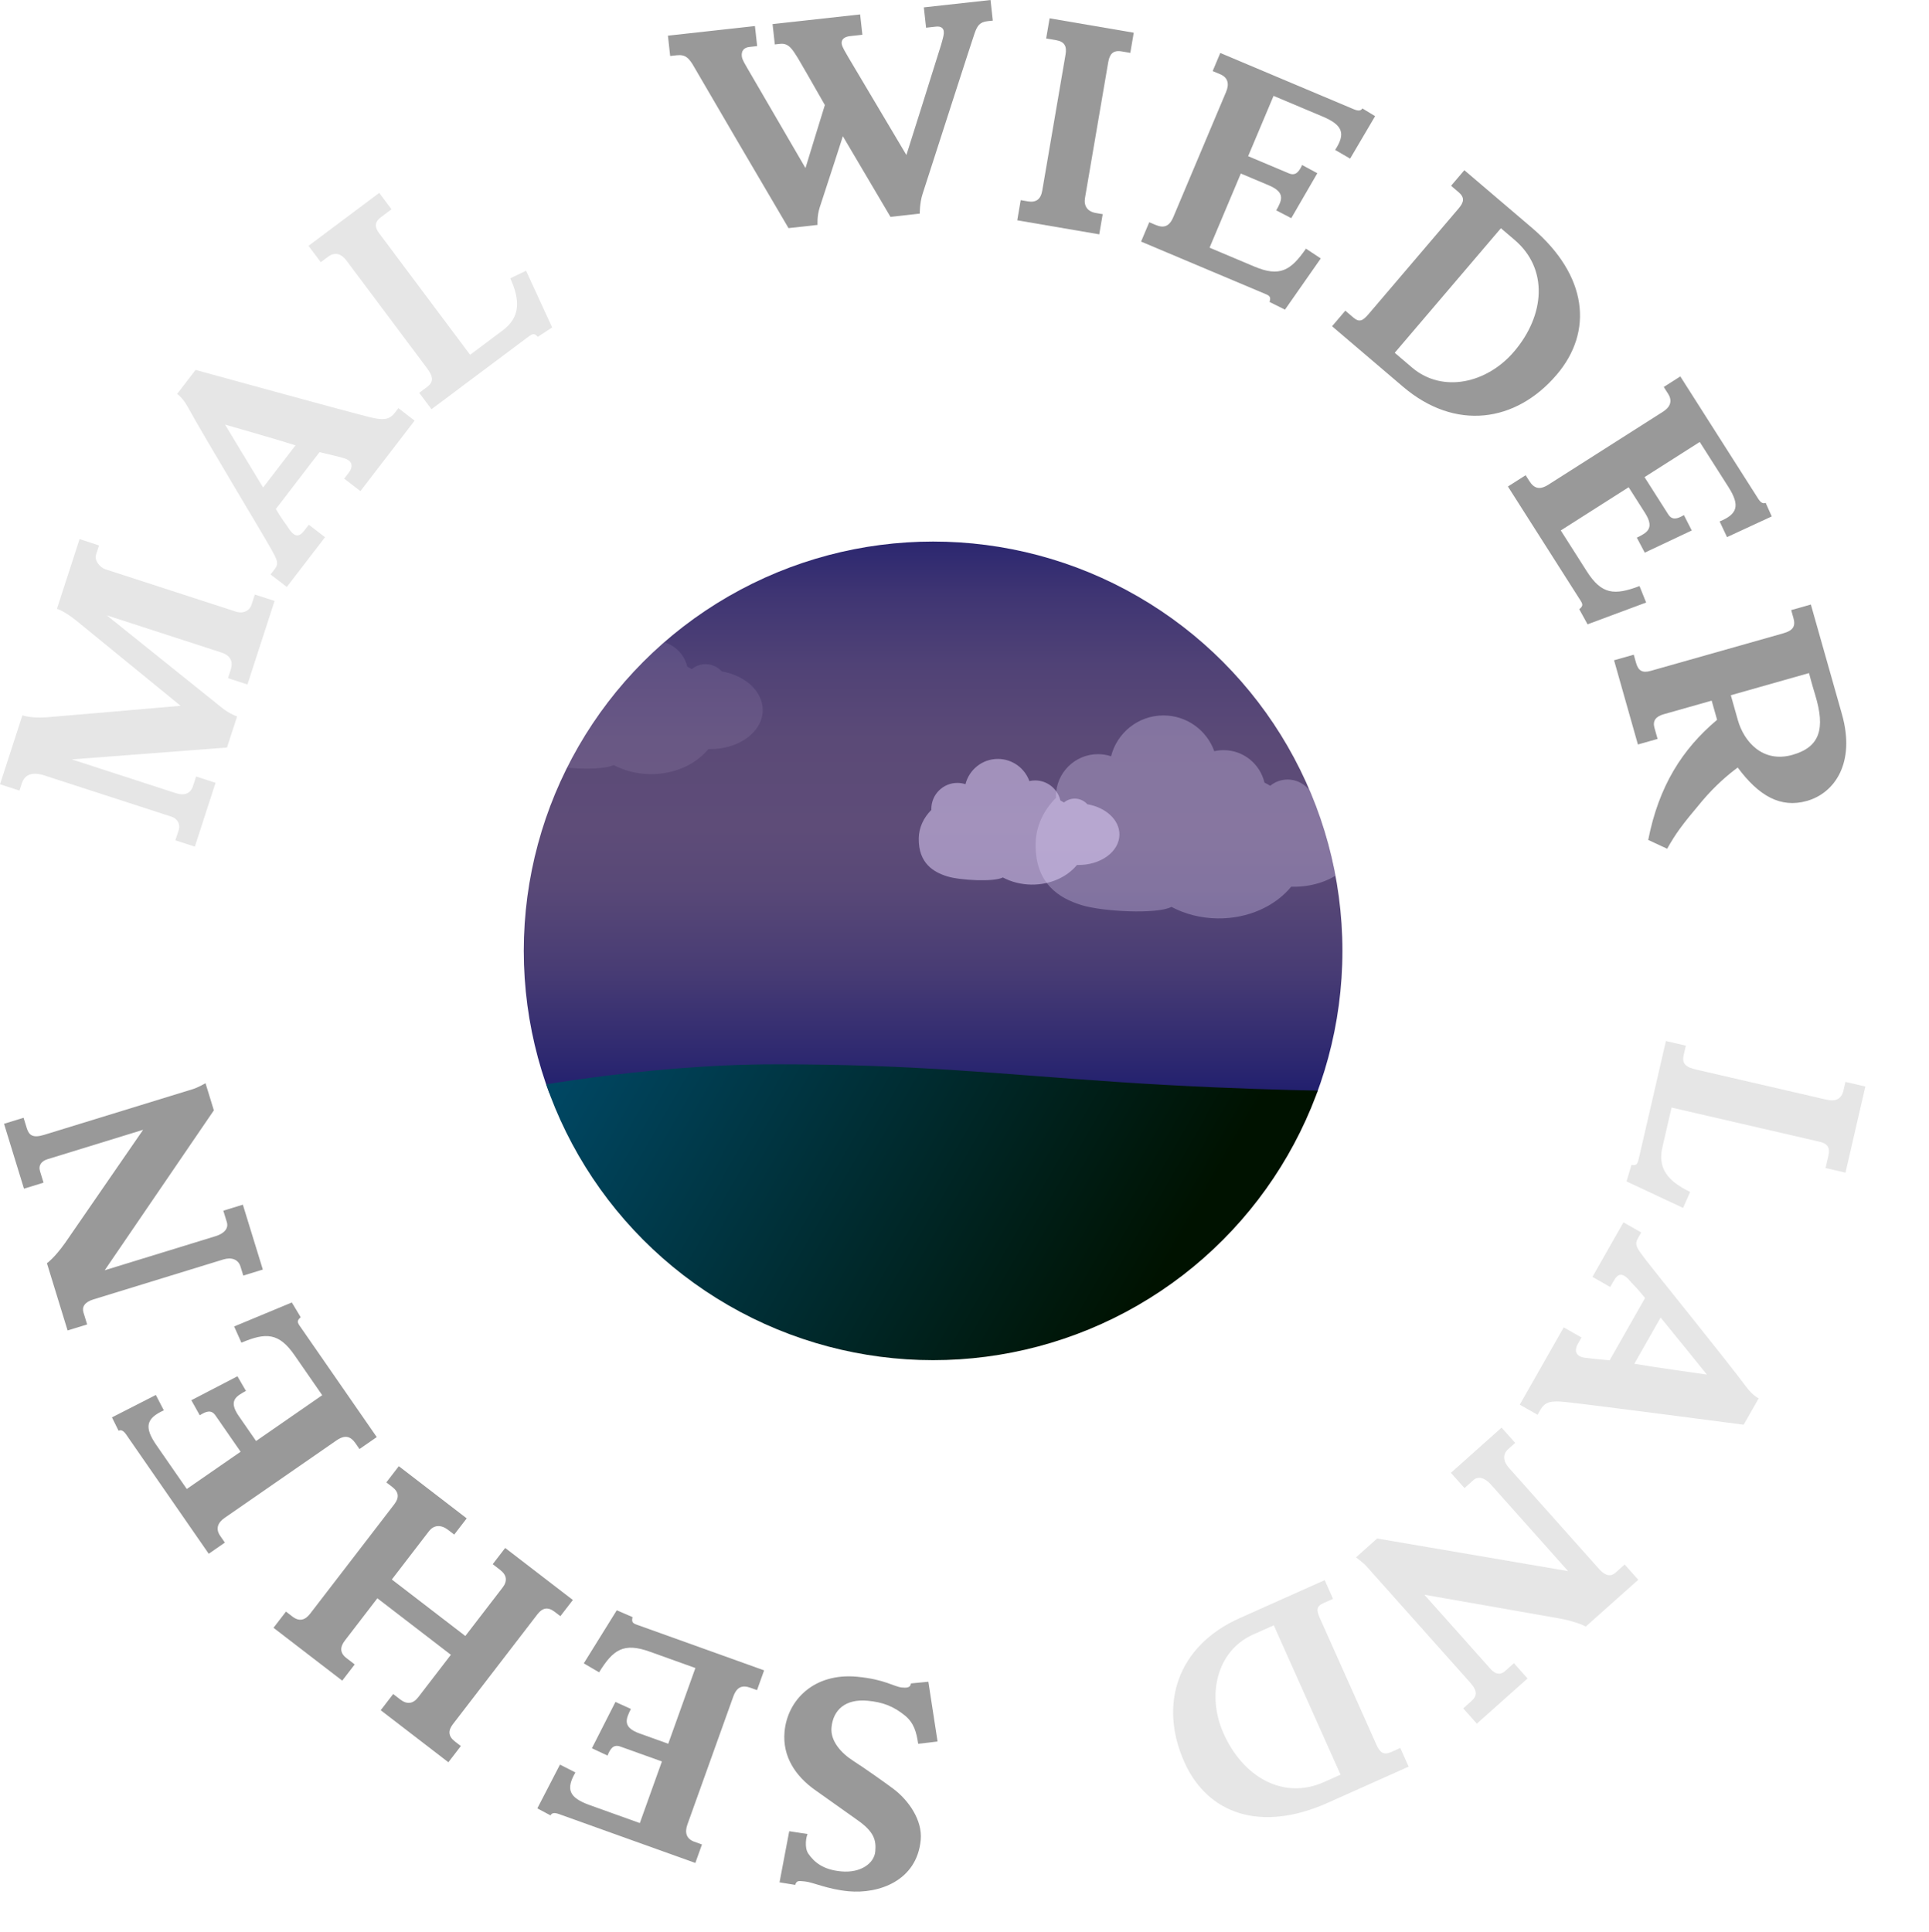 <?xml version="1.0" encoding="utf-8"?>
<!-- Generator: Adobe Illustrator 16.0.4, SVG Export Plug-In . SVG Version: 6.00 Build 0)  -->
<!DOCTYPE svg PUBLIC "-//W3C//DTD SVG 1.1//EN" "http://www.w3.org/Graphics/SVG/1.1/DTD/svg11.dtd">
<svg version="1.1" id="Ebene_1" xmlns="http://www.w3.org/2000/svg" xmlns:xlink="http://www.w3.org/1999/xlink" x="0px" y="0px"
	 width="247.548px" height="247.901px" viewBox="-29.374 -29.737 247.548 247.901"
	 enable-background="new -29.374 -29.737 247.548 247.901" xml:space="preserve">
<g>
	<g>
		<defs>
			<circle id="SVGID_1_" cx="90.37" cy="92.292" r="52.529"/>
		</defs>
		<clipPath id="SVGID_2_">
			<use xlink:href="#SVGID_1_"  overflow="visible"/>
		</clipPath>
		<linearGradient id="SVGID_3_" gradientUnits="userSpaceOnUse" x1="90.141" y1="110.51" x2="90.141" y2="36.512">
			<stop  offset="0" style="stop-color:#211F6E"/>
			<stop  offset="0.058" style="stop-color:#2D2870"/>
			<stop  offset="0.214" style="stop-color:#483C74"/>
			<stop  offset="0.353" style="stop-color:#584877"/>
			<stop  offset="0.459" style="stop-color:#5E4C78"/>
			<stop  offset="0.612" style="stop-color:#5B4A77"/>
			<stop  offset="0.742" style="stop-color:#504276"/>
			<stop  offset="0.864" style="stop-color:#3F3573"/>
			<stop  offset="0.98" style="stop-color:#26236F"/>
			<stop  offset="1" style="stop-color:#211F6E"/>
		</linearGradient>
		<rect x="35.474" y="36.512" clip-path="url(#SVGID_2_)" fill="url(#SVGID_3_)" width="109.335" height="73.999"/>
		<path opacity="0.3" clip-path="url(#SVGID_2_)" fill="#E8D9FF" d="M138.479,71.471c-0.645-0.715-1.574-1.166-2.609-1.166
			c-0.85,0-1.631,0.301-2.236,0.804c-0.241-0.147-0.486-0.286-0.741-0.416c-0.562-2.384-2.696-4.159-5.25-4.159
			c-0.407,0-0.805,0.051-1.187,0.135c-0.964-2.674-3.518-4.59-6.525-4.59c-3.244,0-5.96,2.23-6.722,5.239
			c-0.526-0.173-1.089-0.269-1.675-0.269c-2.982,0-5.398,2.416-5.398,5.396c0,0.068,0.007,0.135,0.01,0.201
			c-1.605,1.6-2.587,3.656-2.62,5.91c-0.071,5.202,3.126,7,5.865,7.858c2.743,0.855,9.763,1.199,11.563,0.234
			c1.713,0.91,3.733,1.451,5.91,1.48c3.924,0.053,7.402-1.566,9.465-4.07c0.062,0.002,0.121,0.004,0.184,0.006
			c4.707,0.062,8.566-2.741,8.617-6.264C145.171,74.736,142.321,72.137,138.479,71.471z"/>
		<path opacity="0.1" clip-path="url(#SVGID_2_)" fill="#E8D9FF" d="M63.239,56.426c-0.508-0.566-1.244-0.926-2.066-0.926
			c-0.672,0-1.289,0.24-1.77,0.637c-0.189-0.115-0.385-0.227-0.586-0.33c-0.445-1.885-2.135-3.291-4.156-3.291
			c-0.323,0-0.639,0.039-0.941,0.107c-0.763-2.117-2.783-3.635-5.165-3.635c-2.567,0-4.718,1.766-5.319,4.148
			c-0.418-0.137-0.863-0.213-1.327-0.213c-2.36,0-4.274,1.912-4.274,4.273c0,0.053,0.008,0.105,0.008,0.158
			c-1.271,1.268-2.047,2.895-2.072,4.678c-0.06,4.119,2.472,5.543,4.643,6.221c2.172,0.68,7.727,0.951,9.155,0.188
			c1.353,0.72,2.954,1.147,4.676,1.171c3.108,0.041,5.862-1.24,7.495-3.223c0.049,0,0.096,0.004,0.145,0.004
			c3.729,0.051,6.783-2.17,6.82-4.959C68.538,59.01,66.28,56.953,63.239,56.426z"/>
		<path opacity="0.5" clip-path="url(#SVGID_2_)" fill="#E8D9FF" d="M110.165,73.475c-0.398-0.441-0.974-0.721-1.615-0.721
			c-0.527,0-1.009,0.187-1.385,0.496c-0.148-0.09-0.301-0.176-0.46-0.258c-0.346-1.475-1.667-2.572-3.248-2.572
			c-0.253,0-0.498,0.029-0.735,0.082c-0.597-1.654-2.176-2.84-4.037-2.842c-2.011,0-3.692,1.381-4.162,3.244
			c-0.326-0.107-0.674-0.166-1.037-0.166c-1.847,0-3.343,1.496-3.343,3.342c0,0.041,0.005,0.082,0.007,0.123
			c-0.994,0.99-1.602,2.264-1.621,3.658c-0.045,3.221,1.934,4.334,3.63,4.866c1.697,0.529,6.044,0.742,7.159,0.145
			c1.058,0.564,2.311,0.898,3.657,0.918c2.429,0.031,4.583-0.971,5.86-2.522c0.037,0.002,0.073,0.004,0.114,0.004
			c2.913,0.039,5.302-1.697,5.334-3.877C114.309,75.496,112.543,73.889,110.165,73.475z"/>
		<linearGradient id="SVGID_4_" gradientUnits="userSpaceOnUse" x1="38.193" y1="106.172" x2="142.772" y2="166.551">
			<stop  offset="0" style="stop-color:#004A69"/>
			<stop  offset="0.699" style="stop-color:#001200"/>
		</linearGradient>
		<path clip-path="url(#SVGID_2_)" fill="url(#SVGID_4_)" d="M145.151,162.432H35.815v-52.14c0,0,16.942-3.443,34.442-3.443
			c17.914,0,28.163,1.225,43.951,2.283c17.26,1.158,30.942,1.16,30.942,1.16V162.432z"/>
	</g>
</g>
<g>
	<path fill="#E6E6E6" d="M2.382,58.107l-2.497-0.811c0.107-0.333,0.216-0.666,0.346-1.065c0.324-0.999,0.04-1.826-1.191-2.227
		c-2.197-0.713-9.688-3.144-14.716-4.774c0,0,9.023,7.233,14.772,11.858c1.081,0.866,1.957,1.113,1.957,1.113l-1.296,3.996
		l-19.924,1.521c0,0,12.318,3.997,13.417,4.354c0.933,0.303,1.806,0.107,2.13-0.892c0.107-0.333,0.302-0.932,0.41-1.265l2.497,0.81
		l-2.657,8.19l-2.497-0.81c0.118-0.366,0.291-0.899,0.432-1.332c0.227-0.699-0.155-1.449-0.921-1.697
		c-1.831-0.594-10.888-3.532-16.314-5.294c-1.498-0.485-2.515-0.189-2.914,1.042c-0.119,0.366-0.227,0.699-0.292,0.899l-2.497-0.811
		l2.874-8.856c0,0,0.866,0.392,3.079,0.263c0.675-0.038,17.224-1.477,17.224-1.477s-12.045-9.833-13.237-10.809
		c-1.805-1.469-2.637-1.628-2.637-1.628l2.906-8.957l2.497,0.811c-0.151,0.466-0.237,0.732-0.378,1.165
		c-0.259,0.8,0.522,1.679,1.188,1.895c3.296,1.069,15.282,4.959,16.78,5.445c0.899,0.291,1.727-0.103,1.985-0.901
		c0.162-0.5,0.26-0.8,0.422-1.299l2.53,0.821L2.382,58.107z"/>
	<path fill="#E6E6E6" d="M16.881,33.292l-2.082-1.6c0.235-0.305,0.32-0.416,0.555-0.722c0.726-0.943,0.405-1.676-0.754-1.948
		c-0.363-0.103-1.242-0.337-2.967-0.735l-5.61,7.3c0.831,1.39,1.307,1.977,1.431,2.16c0.921,1.502,1.501,1.551,2.27,0.552
		c0.128-0.167,0.319-0.417,0.533-0.694l2.081,1.6l-4.906,6.384l-2.081-1.6c0.234-0.306,0.277-0.36,0.512-0.666
		c0.576-0.749,0.377-1.123-0.473-2.659C3.989,38.175-2.92,26.772-5.278,22.488c-0.658-1.212-1.367-1.669-1.367-1.669l2.368-3.081
		c0,0,19.682,5.413,22.285,6.046c1.78,0.441,2.572,0.388,3.319-0.584c0.234-0.306,0.191-0.25,0.426-0.555l2.082,1.6L16.881,33.292z
		 M-0.488,24.756c0,0,3.99,6.643,4.877,8.074c0,0,4.181-5.439,4.159-5.412C6.644,26.793-0.488,24.756-0.488,24.756z"/>
	<path fill="#E6E6E6" d="M41.483,12.285l-1.849,1.209c-0.489-0.596-0.748-0.357-1.477,0.188C36.842,14.667,26,22.78,26,22.78
		l-1.573-2.101c0.309-0.23,0.701-0.524,1.009-0.755c0.896-0.671,0.771-1.364-0.025-2.429c-0.859-1.148-9.225-12.326-10.315-13.783
		c-0.671-0.896-1.482-1.163-2.379-0.492c-0.308,0.23-0.616,0.461-0.924,0.691L10.22,1.811l9.076-6.793l1.573,2.101
		c-0.309,0.231-1.009,0.755-1.317,0.985c-0.868,0.65-0.883,1.273-0.254,2.113c0.503,0.673,11.657,15.577,11.657,15.577
		s3.333-2.495,4.174-3.124c2.213-1.656,2.313-3.742,0.986-6.683l2.017-0.984L41.483,12.285z"/>
	<path fill="#999999" d="M97.372-27.02c-1.044,0.115-1.342,0.606-1.69,1.596s-4.674,14.426-6.668,20.598
		c-0.368,1.133-0.357,2.505-0.357,2.505l-3.757,0.415c-1.128-1.918-6.109-10.347-6.109-10.347s-1.808,5.623-2.97,9.132
		c-0.368,1.132-0.279,2.249-0.279,2.249L71.818-0.46c-2.425-4.099-11.411-19.445-12.067-20.605
		c-0.703-1.261-1.174-1.701-2.287-1.578l-0.835,0.092l-0.288-2.609l11.167-1.234l0.284,2.575l-1.009,0.111
		c-0.73,0.081-1.032,0.536-0.959,1.197c0.05,0.452,0.386,0.943,0.737,1.574c0.348,0.595,7.434,12.771,7.434,12.771
		s2.146-7.034,2.486-8.093c-1.618-2.85-3.186-5.564-3.444-5.993c-0.684-1.087-1.17-1.983-2.283-1.86l-0.696,0.076l-0.288-2.609
		l11.237-1.241l0.288,2.608l-1.565,0.174c-0.73,0.08-1.152,0.409-1.091,0.966c0.05,0.452,0.514,1.14,0.865,1.771
		c0.347,0.596,7.44,12.523,7.44,12.523S90.964-22.543,91.402-24c0.278-0.981,0.379-1.345,0.341-1.693
		c-0.039-0.348-0.255-0.711-1.021-0.627l-1.252,0.139l-0.288-2.609l8.558-0.945l0.292,2.644L97.372-27.02z"/>
	<path fill="#999999" d="M101.17-1.463l0.443-2.588c0.379,0.065,0.518,0.089,0.896,0.153c1.069,0.184,1.676-0.246,1.871-1.384
		c0.142-0.828,2.846-16.63,2.987-17.457c0.178-1.035-0.107-1.652-1.212-1.842c-0.379-0.064-0.896-0.153-1.276-0.218l0.443-2.588
		l10.798,1.849l-0.442,2.587c-0.38-0.064-0.725-0.124-1.104-0.188c-1.104-0.189-1.549,0.339-1.727,1.373
		c-0.218,1.276-2.722,15.905-2.981,17.423c-0.178,1.035,0.303,1.757,1.407,1.945c0.379,0.065,0.482,0.083,0.862,0.147l-0.443,2.588
		L101.17-1.463z"/>
	<path fill="#999999" d="M135.527,10.001l-1.978-0.985c0.14-0.512,0.124-0.746-0.424-0.977c-6.032-2.543-16.064-6.771-16.064-6.771
		l1.047-2.484c0.354,0.149,0.451,0.19,0.807,0.34c1.032,0.436,1.757,0.247,2.287-1.011c0.326-0.774,6.444-15.29,6.771-16.064
		c0.408-0.968,0.274-1.821-0.758-2.257c-0.354-0.149-0.613-0.258-0.968-0.407l0.979-2.323c0,0,10.613,4.474,16.645,7.016
		c0.678,0.285,1.264,0.608,1.592,0.101l1.633,0.992l-3.208,5.448l-1.923-1.115c1.384-2.113,0.969-3.2-1.612-4.288
		c-0.677-0.285-6.29-2.65-6.29-2.65s-2.434,5.773-3.263,7.741c0,0,4.71,1.985,5.226,2.202c0.871,0.367,1.304-0.21,1.703-1.067
		l1.951,1.051l-3.344,5.77l-1.932-1.004c0,0,0.482-0.784,0.589-1.309c0.192-0.907-0.486-1.459-1.551-1.907
		c-1.129-0.477-2.29-0.966-3.581-1.51c-0.856,2.032-3.82,9.064-4.011,9.516c0.549,0.231,4.517,1.904,5.742,2.421
		c3.258,1.373,4.678,0.527,6.628-2.297l1.901,1.257L135.527,10.001z"/>
	<path fill="#999999" d="M150.681,19.898c-3.517-2.997-9.111-7.765-9.111-7.765l1.702-1.998c0.294,0.249,0.746,0.636,1.039,0.885
		c0.773,0.659,1.224,0.399,1.95-0.453c0.545-0.64,10.99-12.895,11.535-13.534c0.703-0.826,0.831-1.407,0.005-2.111
		c-0.293-0.249-0.666-0.567-0.959-0.817l1.703-1.998c0,0,5.515,4.7,8.658,7.38c7.22,6.152,7.894,13.35,3.193,18.864
		C165.151,24.504,157.368,25.597,150.681,19.898z M164.994,1.052c-1.146-0.977-1.759-1.499-1.759-1.499l-13.623,15.985
		c0,0,1.412,1.203,2.265,1.93c3.886,3.266,9.57,1.993,13.044-2.083C168.895,10.723,169.363,4.776,164.994,1.052z"/>
	<path fill="#999999" d="M174.356,50.384l-1.065-1.936c0.405-0.341,0.525-0.542,0.206-1.044c-3.516-5.521-9.361-14.704-9.361-14.704
		l2.273-1.447c0.206,0.324,0.263,0.413,0.47,0.738c0.602,0.944,1.305,1.202,2.456,0.469c0.709-0.451,13.995-8.91,14.704-9.361
		c0.886-0.564,1.262-1.343,0.66-2.288c-0.207-0.324-0.357-0.561-0.564-0.886l2.126-1.354c0,0,6.185,9.714,9.7,15.235
		c0.395,0.62,0.693,1.219,1.251,0.988l0.779,1.744l-5.736,2.656l-0.948-2.01c2.341-0.951,2.617-2.082,1.113-4.443
		c-0.395-0.62-3.666-5.758-3.666-5.758s-5.285,3.365-7.086,4.512c0,0,2.744,4.311,3.045,4.783c0.508,0.797,1.192,0.568,2.009,0.091
		l1.007,1.973l-6.031,2.845l-1.019-1.925c0,0,0.843-0.37,1.229-0.741c0.674-0.637,0.43-1.477-0.191-2.451
		c-0.657-1.033-1.334-2.096-2.086-3.277c-1.86,1.185-8.297,5.283-8.71,5.546c0.319,0.502,2.632,4.134,3.346,5.256
		c1.898,2.981,3.547,3.094,6.758,1.88l0.849,2.115L174.356,50.384z"/>
	<path fill="#999999" d="M182.141,78.057c1.357-6.896,4.345-11.635,8.839-15.417l-0.696-2.458c-3.232,0.915-5.826,1.649-6.162,1.745
		c-1.011,0.286-1.436,0.843-1.178,1.752c0.105,0.37,0.296,1.044,0.4,1.414l-2.525,0.716l-3.062-10.811l2.526-0.715
		c0.104,0.37,0.2,0.707,0.305,1.077c0.286,1.011,0.838,1.291,1.849,1.005c0.809-0.229,16.231-4.597,17.04-4.826
		c1.28-0.362,1.594-0.924,1.298-1.968c-0.104-0.371-0.181-0.64-0.286-1.011l2.525-0.715c0,0,3.758,13.269,3.987,14.076
		c1.773,6.264-0.952,10.128-4.488,11.129c-3.401,0.964-6.186-0.648-8.889-4.285c-1.262,0.939-2.876,2.306-4.539,4.269
		c-2.776,3.297-3.37,4.155-4.515,6.153L182.141,78.057z M203.588,59.506c-0.435-1.405-0.811-2.863-0.811-2.863l-10.035,2.843
		c0.333,1.179,0.753,2.66,0.905,3.199c0.772,2.728,3.17,5.541,7.009,4.453C204.227,66.127,204.856,63.73,203.588,59.506z"/>
	<path fill="#E6E6E6" d="M179.357,121.88l0.633-2.117c0.758,0.139,0.803-0.21,1.007-1.097c0.37-1.603,3.417-14.801,3.417-14.801
		l2.558,0.591c-0.086,0.375-0.196,0.853-0.283,1.228c-0.252,1.091,0.291,1.54,1.587,1.839c1.398,0.323,15.006,3.465,16.779,3.874
		c1.091,0.252,1.884-0.068,2.136-1.159c0.086-0.375,0.173-0.751,0.26-1.126l2.558,0.591l-2.551,11.05l-2.559-0.591
		c0.087-0.375,0.284-1.228,0.37-1.603c0.244-1.058-0.146-1.543-1.17-1.779c-0.818-0.188-18.961-4.378-18.961-4.378
		s-0.938,4.059-1.173,5.082c-0.622,2.694,0.647,4.352,3.559,5.743l-0.905,2.055L179.357,121.88z"/>
	<path fill="#E6E6E6" d="M171.298,140.613l2.281,1.297c-0.189,0.336-0.259,0.457-0.449,0.791c-0.589,1.035-0.17,1.715,1.015,1.826
		c0.374,0.051,1.277,0.162,3.04,0.318l4.551-8.002c-1.014-1.26-1.566-1.775-1.715-1.941c-1.118-1.359-1.7-1.328-2.323-0.232
		c-0.104,0.182-0.259,0.455-0.433,0.76l-2.281-1.297l3.979-6.998l2.282,1.297c-0.19,0.334-0.226,0.396-0.415,0.73
		c-0.468,0.822-0.22,1.164,0.834,2.568c1.729,2.271,10.142,12.613,13.067,16.531c0.818,1.109,1.583,1.465,1.583,1.465l-1.921,3.377
		c0,0-20.236-2.65-22.902-2.918c-1.824-0.191-2.601-0.029-3.207,1.035c-0.189,0.334-0.155,0.273-0.346,0.609l-2.282-1.299
		L171.298,140.613z M189.675,146.674c0,0-4.866-6.027-5.941-7.324c0,0-3.392,5.963-3.374,5.934
		C182.331,145.639,189.675,146.674,189.675,146.674z"/>
	<path fill="#E6E6E6" d="M159.444,188.578c0.705-0.629,0.864-1.24-0.16-2.389l-13.319-14.943c-0.396-0.443-1.323-1.117-1.323-1.117
		l2.717-2.422l24.495,4.184l-9.896-11.102c-0.814-0.914-1.646-1.111-2.247-0.576l-1.149,1.025l-1.746-1.959l6.505-5.799l1.746,1.959
		l-0.914,0.816c-0.705,0.627-0.635,1.549,0.11,2.385l11.596,13.01c0.792,0.889,1.507,0.953,2.056,0.465l1.202-1.072l1.746,1.961
		l-6.74,6.006c0,0-0.934-0.572-3.312-1.031l-17.397-3.057l8.522,9.561c0.536,0.602,1.193,0.812,1.846,0.23l1.124-1.002l1.746,1.959
		l-6.505,5.799l-1.746-1.959L159.444,188.578z"/>
	<path fill="#E6E6E6" d="M129.696,177.936c4.218-1.885,10.928-4.885,10.928-4.885l1.071,2.396c-0.352,0.158-0.896,0.4-1.246,0.559
		c-0.927,0.414-0.887,0.932-0.43,1.955c0.343,0.766,6.912,15.465,7.255,16.23c0.443,0.99,0.913,1.355,1.903,0.914
		c0.352-0.158,0.799-0.357,1.15-0.516l1.071,2.396c0,0-6.614,2.957-10.385,4.643c-8.658,3.871-15.444,1.383-18.4-5.23
		C119.314,189.018,121.677,181.521,129.696,177.936z M140.551,198.961c1.374-0.613,2.109-0.943,2.109-0.943l-8.569-19.17
		c0,0-1.694,0.756-2.717,1.213c-4.618,2.104-5.914,7.781-3.729,12.67C130.145,198.322,135.311,201.303,140.551,198.961z"/>
	<path fill="#999999" d="M80.612,185.447c3.555,0.332,4.766,1.289,5.742,1.381c0.557,0.051,1.118,0.068,1.173-0.523l2.235-0.215
		l1.183,7.67l-2.488,0.295c-0.215-1.461-0.526-2.65-1.668-3.602c-1.502-1.229-2.896-1.746-4.812-1.924
		c-2.822-0.264-4.43,1.133-4.644,3.434c-0.159,1.707,1.206,3.275,2.832,4.307c1.36,0.865,4.098,2.807,5.116,3.57
		c1.971,1.484,3.736,4.039,3.502,6.549c-0.49,5.262-5.394,6.949-9.262,6.59c-2.719-0.254-4.567-1.166-5.613-1.262
		c-0.836-0.078-1.042-0.133-1.236,0.445l-2.009-0.326l1.245-6.564l2.356,0.361c-0.168,0.301-0.441,1.717,0.083,2.504
		c0.774,1.127,1.916,2.076,4.216,2.291c2.579,0.24,4.249-1.08,4.386-2.545c0.137-1.463-0.149-2.545-2.295-4.045
		c-1.319-0.932-3.065-2.184-5.473-3.885c-2.439-1.74-4.174-4.256-3.874-7.463C71.688,188.412,75.105,184.936,80.612,185.447z"/>
	<path fill="#999999" d="M49.774,176.92l2.028,0.875c-0.111,0.518-0.083,0.752,0.477,0.951c6.161,2.209,16.406,5.883,16.406,5.883
		l-0.909,2.537c-0.362-0.131-0.462-0.166-0.824-0.297c-1.054-0.377-1.768-0.15-2.228,1.135c-0.284,0.791-5.599,15.615-5.882,16.406
		c-0.354,0.988-0.174,1.834,0.88,2.211c0.362,0.131,0.626,0.225,0.988,0.355l-0.851,2.371c0,0-10.838-3.885-16.999-6.094
		c-0.691-0.248-1.294-0.539-1.594-0.014l-1.684-0.9l2.904-5.613l1.98,1.006c-1.267,2.186-0.792,3.248,1.844,4.193
		c0.691,0.248,6.424,2.303,6.424,2.303s2.114-5.896,2.834-7.906c0,0-4.81-1.725-5.337-1.914c-0.889-0.318-1.29,0.281-1.642,1.16
		l-2.005-0.943l3.022-5.941l1.983,0.896c0,0-0.438,0.809-0.517,1.338c-0.143,0.916,0.565,1.43,1.652,1.82
		c1.153,0.414,2.339,0.838,3.657,1.311c0.744-2.074,3.318-9.256,3.484-9.719c-0.561-0.199-4.612-1.652-5.864-2.102
		c-3.327-1.193-4.699-0.271-6.491,2.654l-1.967-1.15L49.774,176.92z"/>
	<path fill="#999999" d="M8.157,177.727c0.888,0.682,1.633,0.459,2.272-0.373l10.794-14.035c0.64-0.834,0.621-1.555-0.267-2.236
		l-0.749-0.576l1.6-2.08l8.711,6.697l-1.601,2.08l-0.776-0.596c-0.888-0.684-1.812-0.688-2.473,0.172l-4.757,6.188l9.432,7.252
		l4.778-6.215c0.64-0.832,0.564-1.596-0.323-2.277L33.856,171l1.6-2.08l8.683,6.678l-1.6,2.08l-0.722-0.555
		c-0.888-0.682-1.59-0.516-2.229,0.316l-10.837,14.092c-0.64,0.832-0.62,1.553,0.268,2.236l0.749,0.576l-1.6,2.08l-8.684-6.678
		l1.601-2.08L22,188.371c0.888,0.682,1.667,0.531,2.307-0.303l4.181-5.436l-9.432-7.254l-4.159,5.41
		c-0.641,0.832-0.691,1.588,0.196,2.27l1.054,0.811l-1.6,2.08l-8.821-6.783l1.6-2.08L8.157,177.727z"/>
	<path fill="#999999" d="M8.076,137.416l1.14,1.893c-0.392,0.357-0.504,0.562-0.166,1.051c3.727,5.383,9.925,14.332,9.925,14.332
		l-2.216,1.535c-0.22-0.316-0.279-0.402-0.498-0.721c-0.638-0.92-1.351-1.15-2.474-0.373c-0.69,0.479-13.641,9.445-14.331,9.924
		c-0.863,0.598-1.209,1.391-0.571,2.312c0.22,0.316,0.379,0.547,0.598,0.863l-2.071,1.434c0,0-6.557-9.467-10.283-14.85
		c-0.418-0.604-0.739-1.189-1.288-0.938l-0.847-1.713l5.63-2.877l1.025,1.973c-2.303,1.041-2.535,2.18-0.94,4.482
		c0.418,0.605,3.886,5.611,3.886,5.611s5.151-3.566,6.907-4.781c0,0-2.91-4.203-3.229-4.662c-0.538-0.777-1.214-0.523-2.011-0.014
		l-1.082-1.934l5.917-3.074l1.092,1.883c0,0-0.828,0.404-1.2,0.789c-0.648,0.662-0.372,1.492,0.286,2.441
		c0.697,1.008,1.415,2.043,2.212,3.195c1.812-1.256,8.087-5.602,8.489-5.879c-0.339-0.49-2.79-4.029-3.547-5.123
		c-2.013-2.906-3.664-2.955-6.825-1.617l-0.931-2.082L8.076,137.416z"/>
	<path fill="#999999" d="M-25.936,115.05c0.278,0.903,0.767,1.303,2.238,0.85l19.132-5.883c0.569-0.175,1.567-0.737,1.567-0.737
		l1.069,3.479l-14.007,20.525l14.215-4.371c1.171-0.359,1.695-1.033,1.459-1.803l-0.452-1.473l2.508-0.771l2.562,8.328l-2.509,0.771
		l-0.36-1.17c-0.277-0.902-1.145-1.223-2.215-0.893l-16.656,5.121c-1.138,0.35-1.495,0.973-1.279,1.674l0.474,1.539l-2.509,0.771
		l-2.653-8.629c0,0,0.91-0.609,2.318-2.58l10.026-14.542l-12.242,3.765c-0.77,0.236-1.235,0.746-0.978,1.582l0.441,1.438
		l-2.508,0.771l-2.562-8.329l2.509-0.771L-25.936,115.05z"/>
</g>
</svg>
